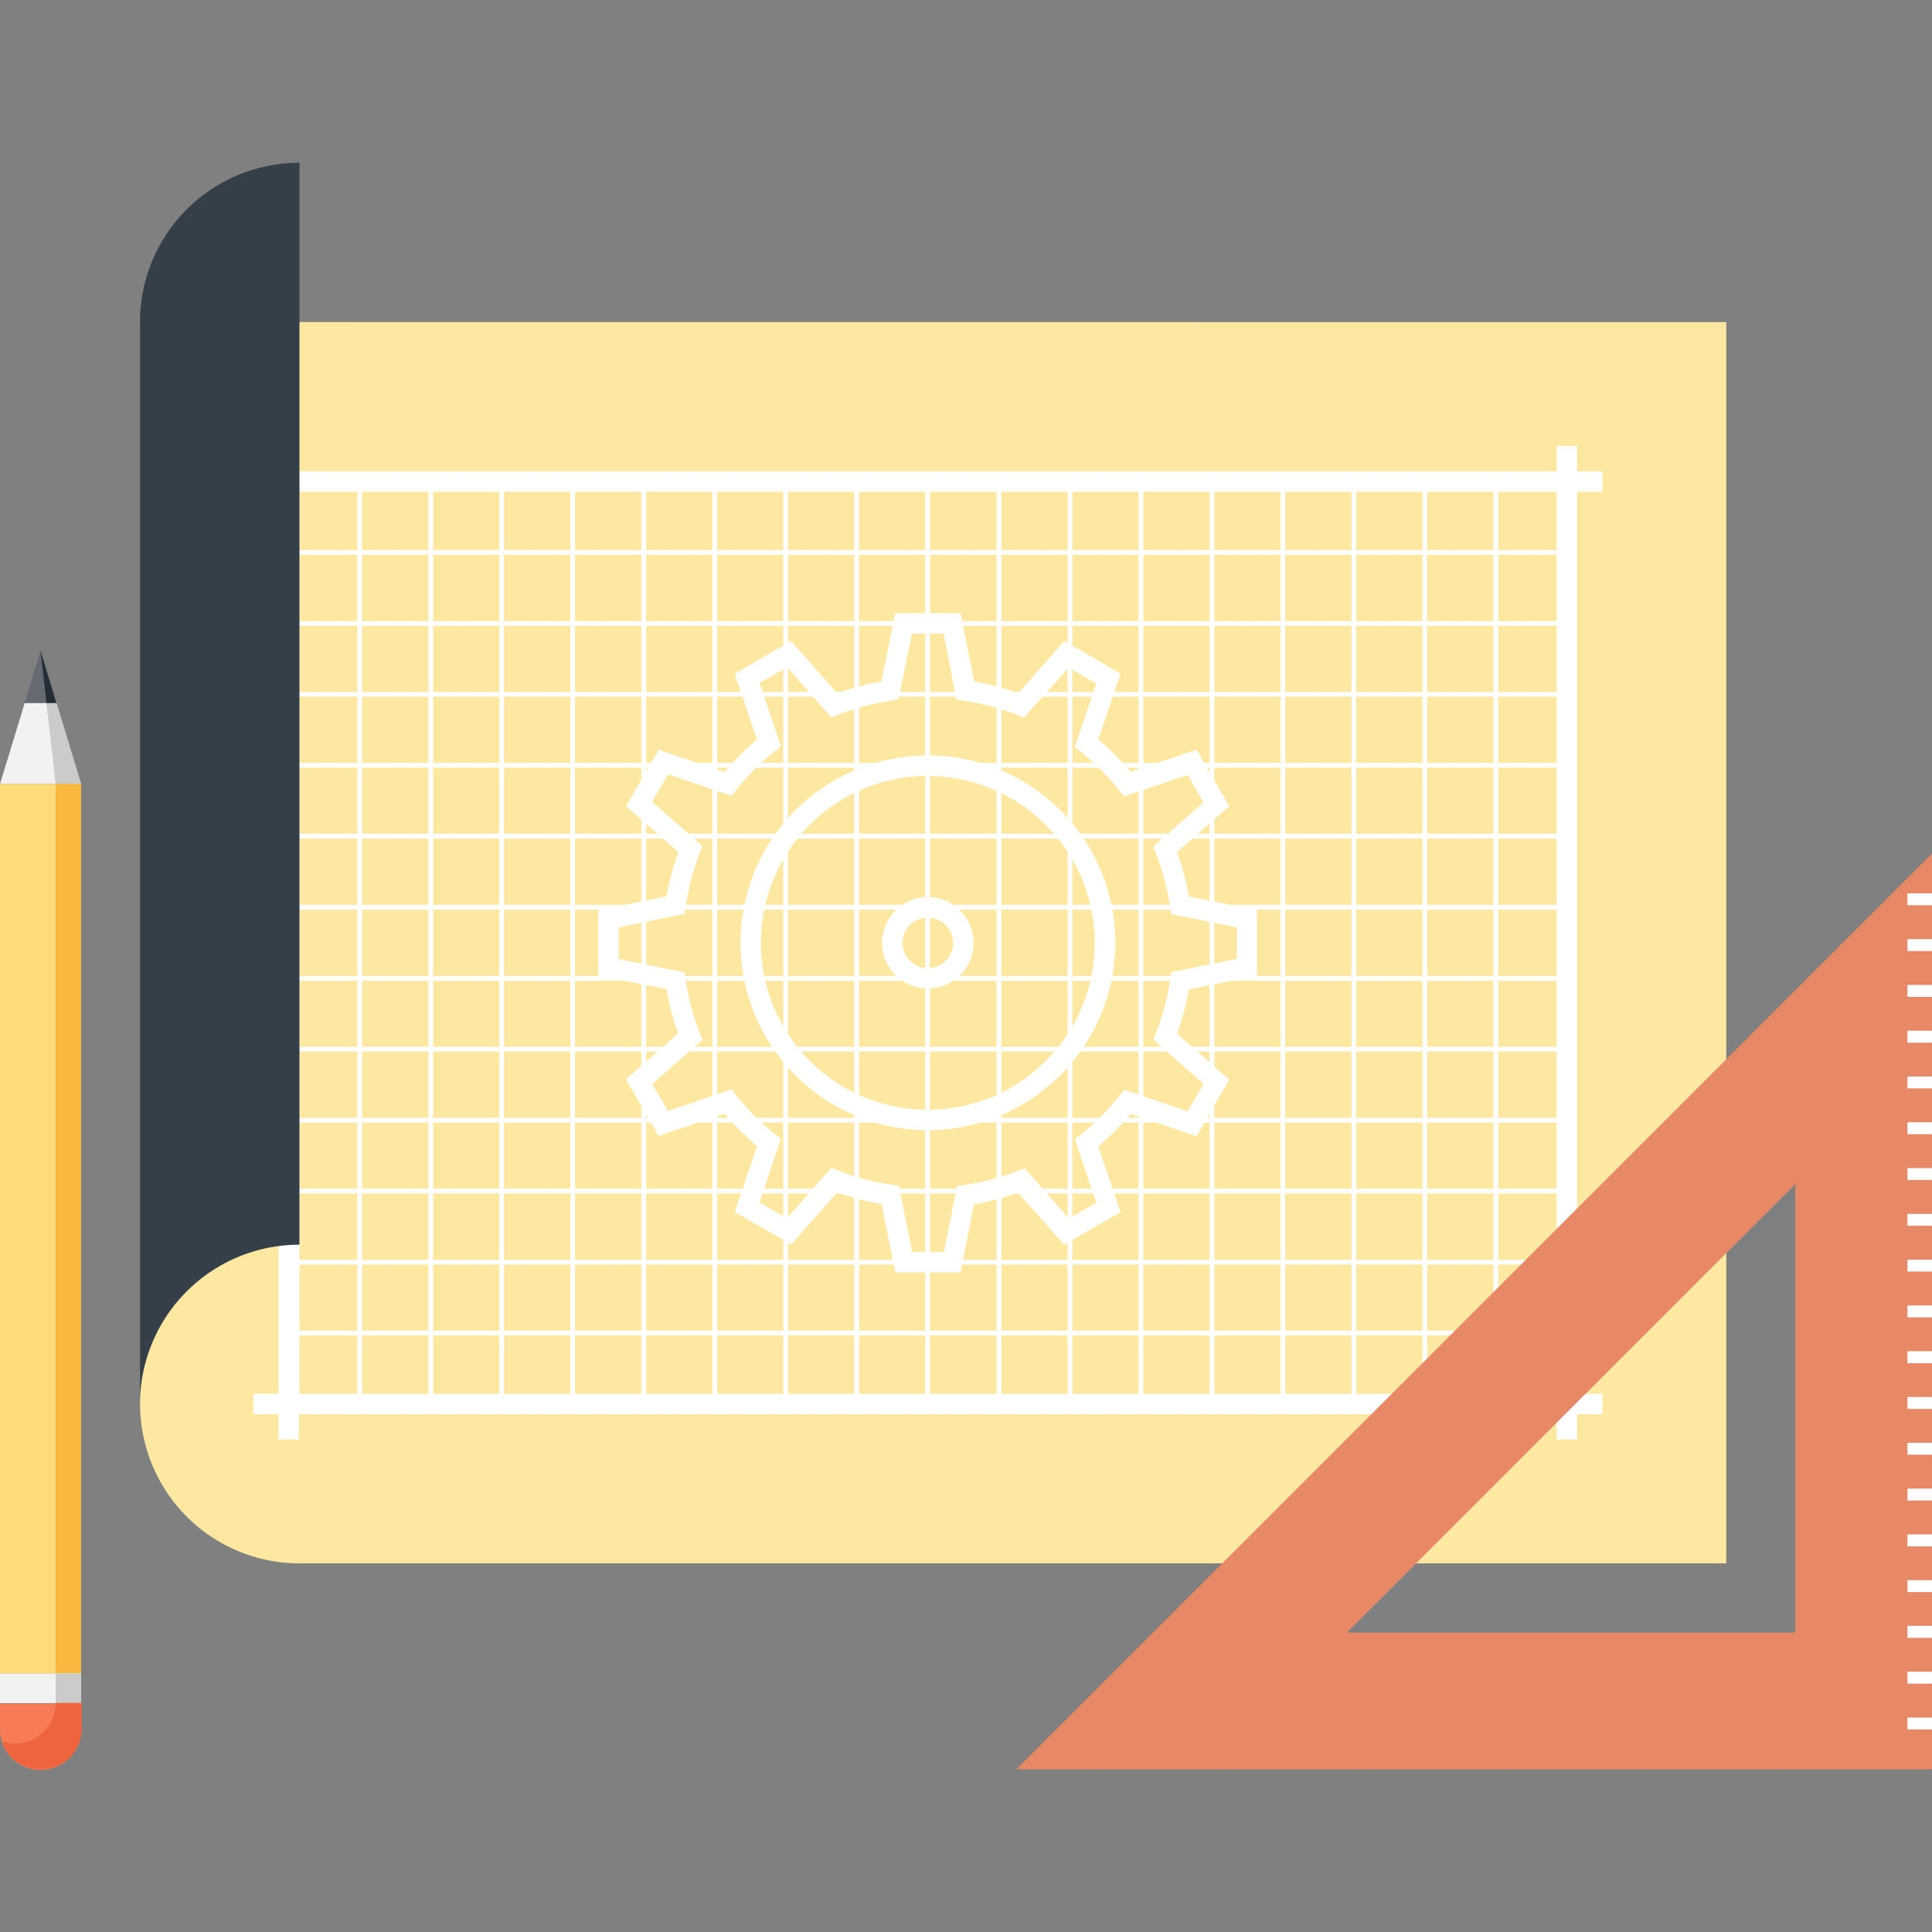 <svg xmlns="http://www.w3.org/2000/svg" viewBox="0 0 200 200"><rect x="0" y="0" width="200" height="200" fill="#808080" stroke="none"/><title>design</title><rect width="200" height="200" style="fill:none"/><path d="M178.7,33.35V161.84H31a16.51,16.51,0,0,1-16.5-16.5v-112Z" style="fill:#fce8a1"/><path d="M162.45,145.59H29.65v-96h132.8ZM30.14,145.1H161.95v-95H30.14Z" style="fill:#fff"/><rect x="29.9" y="137.75" width="132.3" height="0.5" style="fill:#fff"/><rect x="29.9" y="130.41" width="132.3" height="0.5" style="fill:#fff"/><rect x="29.9" y="123.05" width="132.3" height="0.5" style="fill:#fff"/><rect x="29.9" y="115.72" width="132.3" height="0.49" style="fill:#fff"/><rect x="29.9" y="108.36" width="132.3" height="0.49" style="fill:#fff"/><rect x="29.9" y="101.04" width="132.3" height="0.49" style="fill:#fff"/><rect x="29.9" y="93.67" width="132.3" height="0.49" style="fill:#fff"/><rect x="29.9" y="86.31" width="132.3" height="0.5" style="fill:#fff"/><rect x="29.9" y="78.98" width="132.3" height="0.49" style="fill:#fff"/><rect x="29.9" y="71.63" width="132.3" height="0.49" style="fill:#fff"/><rect x="29.9" y="64.29" width="132.3" height="0.5" style="fill:#fff"/><rect x="29.9" y="56.94" width="132.3" height="0.49" style="fill:#fff"/><rect x="154.6" y="49.85" width="0.5" height="95.5" style="fill:#fff"/><rect x="147.25" y="49.85" width="0.49" height="95.5" style="fill:#fff"/><rect x="139.91" y="49.85" width="0.49" height="95.5" style="fill:#fff"/><rect x="132.55" y="49.85" width="0.49" height="95.5" style="fill:#fff"/><rect x="125.21" y="49.85" width="0.5" height="95.5" style="fill:#fff"/><rect x="117.86" y="49.85" width="0.5" height="95.5" style="fill:#fff"/><rect x="110.52" y="49.85" width="0.49" height="95.5" style="fill:#fff"/><rect x="103.17" y="49.85" width="0.49" height="95.5" style="fill:#fff"/><rect x="95.78" y="49.85" width="0.49" height="95.5" style="fill:#fff"/><rect x="88.43" y="49.85" width="0.5" height="95.5" style="fill:#fff"/><rect x="81.08" y="49.85" width="0.49" height="95.5" style="fill:#fff"/><rect x="73.74" y="49.85" width="0.49" height="95.5" style="fill:#fff"/><rect x="66.39" y="49.85" width="0.5" height="95.5" style="fill:#fff"/><rect x="59.04" y="49.85" width="0.49" height="95.5" style="fill:#fff"/><rect x="51.69" y="49.85" width="0.49" height="95.5" style="fill:#fff"/><rect x="44.35" y="49.85" width="0.49" height="95.5" style="fill:#fff"/><rect x="37" y="49.85" width="0.49" height="95.5" style="fill:#fff"/><path d="M163.26,146.4H28.83V48.79H163.26ZM31,144.29H161.14V50.91H31Z" style="fill:#fff"/><polygon points="165.88 50.91 161.14 50.91 161.14 46.17 163.26 46.17 163.26 48.79 165.88 48.79 165.88 50.91" style="fill:#fff"/><polygon points="163.26 149.02 161.14 149.02 161.14 144.28 165.88 144.28 165.88 146.4 163.26 146.4 163.26 149.02" style="fill:#fff"/><polygon points="30.95 149.02 28.83 149.02 28.83 146.4 26.22 146.4 26.22 144.28 30.95 144.28 30.95 149.02" style="fill:#fff"/><polygon points="30.95 50.91 26.22 50.91 26.22 48.79 28.83 48.79 28.83 46.17 30.95 46.17 30.95 50.91" style="fill:#fff"/><path d="M99.43,131.72H92.68l-1.42-7.07a27.4,27.4,0,0,1-4.59-1.22l-4.76,5.4-5.85-3.37,2.31-6.82A28.36,28.36,0,0,1,75,115.28l-6.82,2.31-3.38-5.86,5.4-4.75A27,27,0,0,1,69,102.39L61.93,101V94.22L69,92.8a27.12,27.12,0,0,1,1.22-4.59l-5.41-4.75,3.38-5.85L75,79.92a27.32,27.32,0,0,1,3.36-3.36l-2.31-6.82,5.85-3.39,4.76,5.41a27.49,27.49,0,0,1,4.59-1.21l1.42-7.08h6.76l1.42,7.07a27.53,27.53,0,0,1,4.58,1.21l4.75-5.4L116,69.74l-2.3,6.81a27.65,27.65,0,0,1,3.35,3.36l6.82-2.3,3.38,5.85-5.4,4.74a28,28,0,0,1,1.22,4.6l7.06,1.42V101l-7.06,1.42a27.72,27.72,0,0,1-1.22,4.59l5.4,4.75-3.38,5.86-6.82-2.31a28.22,28.22,0,0,1-3.36,3.36l2.31,6.81-5.85,3.38-4.75-5.4a27.32,27.32,0,0,1-4.58,1.22Zm-5-2.12h3.28l1.37-6.82.74-.11a25.24,25.24,0,0,0,5.56-1.47l.69-.27,4.58,5.21,2.84-1.64-2.22-6.56.58-.46a25.83,25.83,0,0,0,4.07-4.08l.46-.58,6.57,2.22,1.64-2.84-5.2-4.58.27-.69a25.23,25.23,0,0,0,1.48-5.56l.11-.74,6.8-1.37V96l-6.81-1.37-.11-.74a25.44,25.44,0,0,0-1.48-5.57l-.27-.69,5.2-4.57-1.63-2.83-6.58,2.22-.46-.58a25.86,25.86,0,0,0-4.07-4.08l-.58-.46,2.22-6.56-2.84-1.64L106,74.28l-.69-.27a25.45,25.45,0,0,0-5.56-1.47l-.74-.11L97.69,65.6H94.41L93,72.42l-.73.11A25.26,25.26,0,0,0,86.75,74l-.69.27-4.58-5.21-2.85,1.64,2.22,6.57-.58.46a25.22,25.22,0,0,0-4.07,4.07l-.46.58-6.58-2.22L67.51,83l5.21,4.58-.27.69A25.57,25.57,0,0,0,71,93.85l-.11.74L64.05,96v3.28l6.81,1.37.11.74a25.22,25.22,0,0,0,1.48,5.56l.28.69-5.21,4.58L69.16,115l6.57-2.22.46.58a25.61,25.61,0,0,0,4.07,4.07l.58.46-2.22,6.58,2.85,1.64,4.58-5.21.69.27a25.58,25.58,0,0,0,5.57,1.48l.74.11Z" style="fill:#fff"/><path d="M96.08,117a19.4,19.4,0,1,1,19.38-19.42A19.44,19.44,0,0,1,96.08,117Zm0-36.68a17.28,17.28,0,1,0,17.25,17.26A17.31,17.31,0,0,0,96.08,80.33Z" style="fill:#fff"/><path d="M96.05,102.34a4.74,4.74,0,1,1,4.74-4.74A4.75,4.75,0,0,1,96.05,102.34Zm0-7.35a2.62,2.62,0,1,0,2.62,2.61A2.62,2.62,0,0,0,96.05,95Z" style="fill:#fff"/><path d="M31,16.85v112a16.51,16.51,0,0,0-16.51,16.51v-112A16.5,16.5,0,0,1,31,16.85Z" style="fill:#353f49"/><path d="M105.22,183.15H200V88.36ZM139.43,169l46.41-46.42V169Z" style="fill:#e78967"/><rect x="197.46" y="177.8" width="2.54" height="1.23" style="fill:#fff"/><rect x="197.46" y="173.05" width="2.54" height="1.24" style="fill:#fff"/><rect x="197.46" y="168.31" width="2.54" height="1.24" style="fill:#fff"/><rect x="197.46" y="163.58" width="2.54" height="1.23" style="fill:#fff"/><rect x="197.46" y="158.84" width="2.54" height="1.24" style="fill:#fff"/><rect x="197.46" y="154.1" width="2.54" height="1.23" style="fill:#fff"/><rect x="197.46" y="149.36" width="2.54" height="1.23" style="fill:#fff"/><rect x="197.46" y="144.62" width="2.54" height="1.23" style="fill:#fff"/><rect x="197.46" y="139.88" width="2.54" height="1.24" style="fill:#fff"/><rect x="197.46" y="135.14" width="2.54" height="1.23" style="fill:#fff"/><rect x="197.46" y="130.4" width="2.54" height="1.23" style="fill:#fff"/><rect x="197.46" y="125.66" width="2.54" height="1.23" style="fill:#fff"/><rect x="197.46" y="120.92" width="2.54" height="1.23" style="fill:#fff"/><rect x="197.46" y="116.18" width="2.54" height="1.23" style="fill:#fff"/><rect x="197.46" y="111.44" width="2.54" height="1.23" style="fill:#fff"/><rect x="197.46" y="106.7" width="2.54" height="1.24" style="fill:#fff"/><rect x="197.46" y="101.96" width="2.54" height="1.24" style="fill:#fff"/><rect x="197.46" y="97.22" width="2.54" height="1.23" style="fill:#fff"/><rect x="197.46" y="92.48" width="2.54" height="1.23" style="fill:#fff"/><polygon points="2.56 72.77 0 81.16 8.39 81.16 5.84 72.77 2.56 72.77" style="fill:#f2f2f2"/><polygon points="4.81 72.77 5.76 81.16 8.39 81.16 5.84 72.77 4.81 72.77" style="fill:#cccbca"/><rect y="81.16" width="8.4" height="92.09" style="fill:#ffdb79"/><rect x="5.76" y="81.16" width="2.64" height="92.09" style="fill:#fab83e"/><polygon points="5.83 72.77 4.2 67.37 2.54 72.77 5.83 72.77" style="fill:#656a73"/><polygon points="5.83 72.77 4.2 67.37 4.81 72.77 5.83 72.77" style="fill:#232e38"/><rect y="173.24" width="8.4" height="3.07" style="fill:#f2f2f2"/><rect x="5.76" y="173.24" width="2.64" height="3.07" style="fill:#cccbca"/><path d="M8.4,179a4.26,4.26,0,0,1-1.22,3,4.25,4.25,0,0,1-3,1.22h0A4.18,4.18,0,0,1,0,179v-2.64H8.4Z" style="fill:#f77b55"/><path d="M5.76,176.31a4.2,4.2,0,0,1-4.2,4.19,4,4,0,0,1-1.32-.23,4.11,4.11,0,0,0,4,2.87,4.25,4.25,0,0,0,3-1.22,4.26,4.26,0,0,0,1.22-3v-2.64H5.76Z" style="fill:#ee643c"/></svg>
